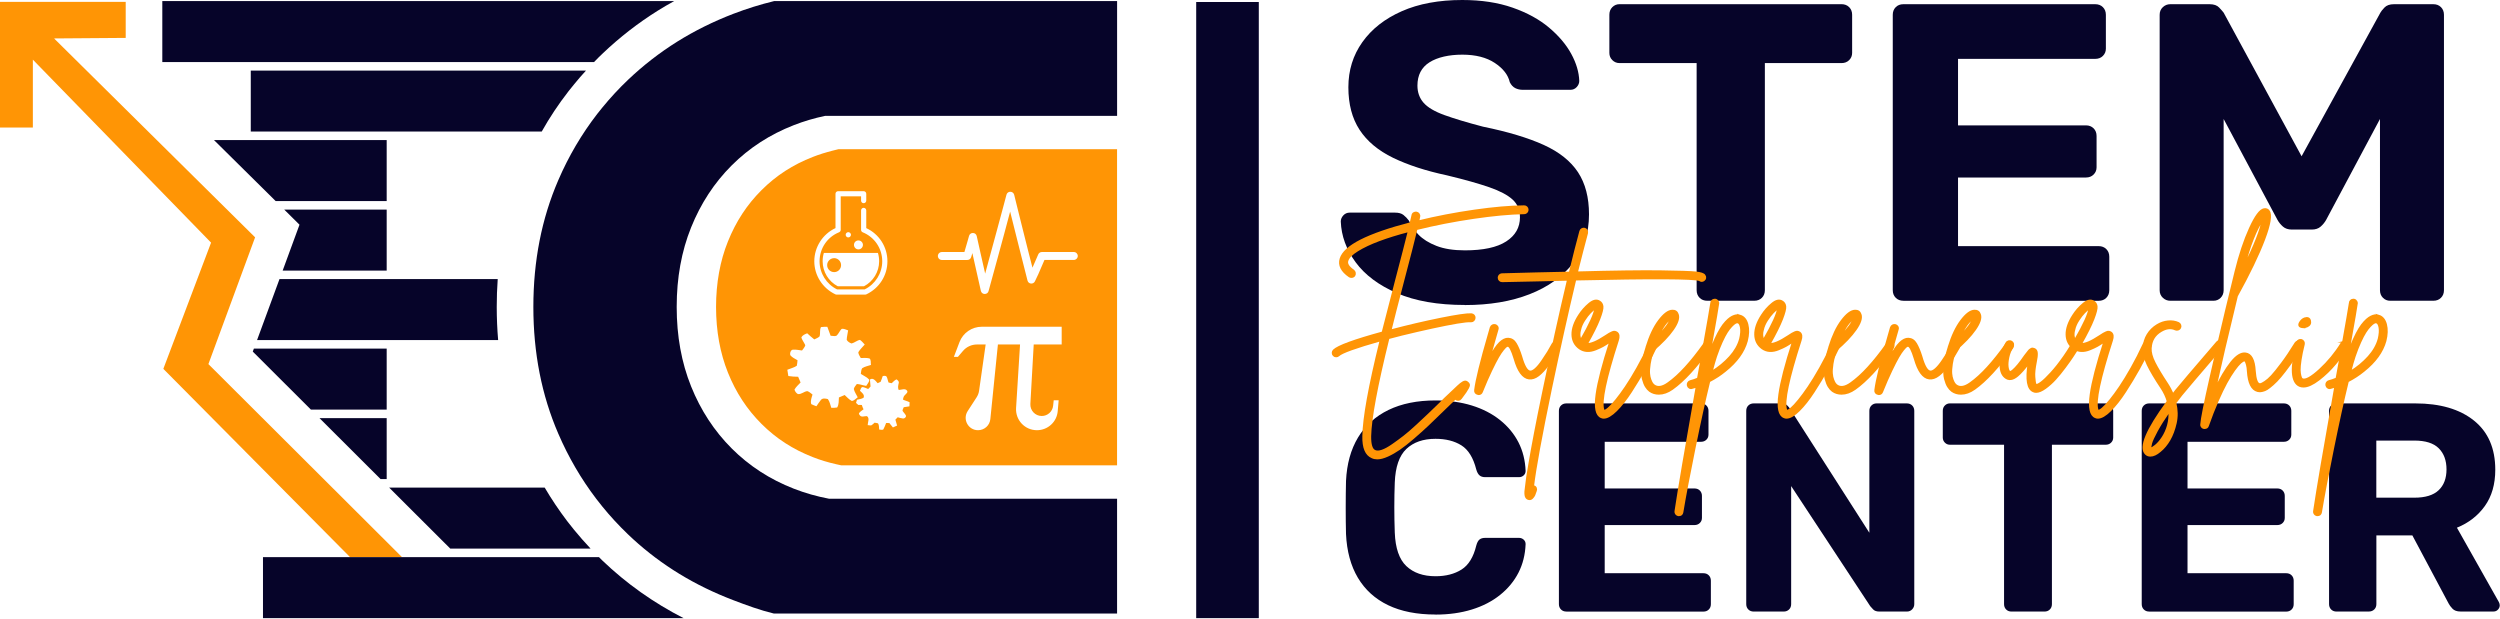 <svg width="1196" height="296" viewBox="0 0 1196 296" fill="none" xmlns="http://www.w3.org/2000/svg">
<path d="M700.81 145.9C687.84 145.9 677 144.01 668.28 140.23C659.57 136.45 652.98 131.52 648.52 125.44C644.06 119.36 641.7 112.87 641.43 105.98C641.43 104.9 641.84 103.92 642.65 103.04C643.46 102.16 644.47 101.72 645.69 101.72H667.37C669.12 101.72 670.48 102.09 671.42 102.84C672.36 103.58 673.24 104.5 674.05 105.58C674.99 107.88 676.51 110.11 678.61 112.27C680.7 114.43 683.57 116.22 687.22 117.64C690.87 119.06 695.39 119.77 700.8 119.77C709.58 119.77 716.17 118.35 720.56 115.51C724.95 112.67 727.15 108.82 727.15 103.96C727.15 100.45 725.97 97.61 723.6 95.45C721.23 93.29 717.52 91.33 712.45 89.57C707.38 87.82 700.66 85.92 692.28 83.9C682.15 81.74 673.53 78.93 666.44 75.49C659.35 72.04 654.01 67.59 650.43 62.11C646.85 56.64 645.06 49.85 645.06 41.74C645.06 33.63 647.29 26.44 651.75 20.16C656.21 13.88 662.49 8.95 670.6 5.37C678.71 1.79 688.37 0 699.58 0C708.63 0 716.64 1.22 723.6 3.65C730.56 6.08 736.37 9.26 741.03 13.18C745.69 17.1 749.24 21.29 751.67 25.74C754.1 30.2 755.38 34.52 755.52 38.71C755.52 39.79 755.11 40.77 754.3 41.65C753.49 42.53 752.48 42.97 751.26 42.97H728.56C727.21 42.97 725.99 42.7 724.91 42.16C723.83 41.62 722.95 40.67 722.28 39.32C721.47 35.81 719.07 32.73 715.09 30.1C711.1 27.47 705.93 26.15 699.59 26.15C693.25 26.15 687.73 27.37 683.88 29.8C680.03 32.23 678.1 35.95 678.1 40.95C678.1 44.19 679.08 46.93 681.04 49.16C683 51.39 686.31 53.35 690.97 55.04C695.63 56.73 701.81 58.59 709.51 60.61C721.4 63.04 731.06 65.95 738.49 69.32C745.92 72.7 751.39 77.06 754.91 82.39C758.42 87.73 760.18 94.45 760.18 102.56C760.18 111.61 757.65 119.38 752.58 125.87C747.51 132.36 740.55 137.32 731.71 140.77C722.86 144.22 712.56 145.94 700.8 145.94L700.81 145.9Z" fill="#060429"/>
<path d="M816.74 143.88C815.25 143.88 814.03 143.41 813.09 142.46C812.14 141.52 811.67 140.3 811.67 138.81V30.18H774.79C773.44 30.18 772.29 29.71 771.34 28.76C770.39 27.82 769.92 26.67 769.92 25.31V7.07C769.92 5.58 770.39 4.37 771.34 3.42C772.28 2.48 773.43 2 774.79 2H880.99C882.48 2 883.69 2.48 884.64 3.42C885.58 4.37 886.06 5.58 886.06 7.07V25.31C886.06 26.66 885.59 27.81 884.64 28.76C883.69 29.71 882.48 30.18 880.99 30.18H844.31V138.81C844.31 140.3 843.84 141.51 842.89 142.46C841.94 143.41 840.73 143.88 839.24 143.88H816.74Z" fill="#060429"/>
<path d="M910.57 143.88C909.08 143.88 907.87 143.41 906.92 142.46C905.97 141.52 905.5 140.3 905.5 138.81V7.08C905.5 5.59 905.97 4.38 906.92 3.43C907.87 2.48 909.08 2.01 910.57 2.01H1002.38C1003.87 2.01 1005.08 2.49 1006.03 3.43C1006.97 4.38 1007.45 5.59 1007.45 7.08V23.29C1007.45 24.64 1006.97 25.79 1006.03 26.74C1005.08 27.69 1003.87 28.16 1002.38 28.16H936.72V59.98H997.93C999.42 59.98 1000.63 60.46 1001.58 61.4C1002.52 62.35 1003 63.56 1003 65.05V80.05C1003 81.4 1002.53 82.55 1001.58 83.5C1000.63 84.45 999.42 84.92 997.93 84.92H936.72V117.75H1004.01C1005.49 117.75 1006.71 118.22 1007.66 119.17C1008.6 120.12 1009.08 121.33 1009.08 122.82V138.83C1009.08 140.32 1008.6 141.53 1007.66 142.48C1006.71 143.43 1005.5 143.9 1004.01 143.9H910.58L910.57 143.88Z" fill="#060429"/>
<path d="M1038.25 143.88C1036.9 143.88 1035.72 143.41 1034.7 142.46C1033.69 141.52 1033.18 140.3 1033.18 138.81V7.08C1033.18 5.59 1033.69 4.38 1034.7 3.43C1035.71 2.49 1036.89 2.01 1038.25 2.01H1057.1C1059.13 2.01 1060.65 2.55 1061.66 3.63C1062.67 4.71 1063.38 5.52 1063.79 6.06L1101.08 74.76L1138.78 6.06C1139.05 5.52 1139.69 4.71 1140.71 3.63C1141.72 2.55 1143.24 2.01 1145.27 2.01H1164.12C1165.61 2.01 1166.82 2.49 1167.77 3.43C1168.71 4.38 1169.19 5.59 1169.19 7.08V138.81C1169.19 140.3 1168.72 141.51 1167.77 142.46C1166.82 143.41 1165.61 143.88 1164.12 143.88H1143.45C1142.1 143.88 1140.95 143.41 1140 142.46C1139.05 141.52 1138.58 140.3 1138.58 138.81V56.93L1112.84 105.16C1112.16 106.38 1111.28 107.46 1110.21 108.4C1109.13 109.35 1107.71 109.82 1105.95 109.82H1096.42C1094.66 109.82 1093.24 109.35 1092.16 108.4C1091.08 107.46 1090.2 106.37 1089.53 105.16L1063.79 56.93V138.81C1063.79 140.3 1063.31 141.51 1062.37 142.46C1061.42 143.41 1060.27 143.88 1058.92 143.88H1038.25Z" fill="#060429"/>
<path d="M686.75 293.99C677.83 293.99 670.27 292.5 664.06 289.51C657.85 286.52 653.04 282.16 649.62 276.42C646.21 270.68 644.31 263.69 643.93 255.44C643.83 251.55 643.79 247.38 643.79 242.92C643.79 238.46 643.84 234.2 643.93 230.12C644.31 221.96 646.23 215.02 649.69 209.28C653.15 203.54 658.01 199.16 664.27 196.12C670.53 193.09 678.02 191.57 686.75 191.57C693.1 191.57 698.89 192.38 704.11 193.99C709.32 195.6 713.83 197.93 717.62 200.96C721.41 204 724.35 207.55 726.44 211.63C728.52 215.71 729.66 220.26 729.85 225.29C729.85 226.14 729.54 226.85 728.93 227.42C728.31 227.99 727.58 228.27 726.72 228.27H710.5C709.36 228.27 708.46 227.99 707.8 227.42C707.14 226.85 706.61 225.9 706.24 224.58C704.82 218.99 702.45 215.14 699.13 213.06C695.81 210.98 691.68 209.93 686.75 209.93C680.87 209.93 676.22 211.54 672.81 214.77C669.4 218 667.55 223.35 667.26 230.85C666.97 238.63 666.97 246.59 667.26 254.75C667.54 262.24 669.39 267.6 672.81 270.83C676.22 274.05 680.87 275.67 686.75 275.67C691.68 275.67 695.83 274.6 699.2 272.47C702.57 270.34 704.91 266.52 706.24 261.02C706.62 259.6 707.14 258.63 707.8 258.1C708.46 257.58 709.36 257.32 710.5 257.32H726.72C727.57 257.32 728.31 257.61 728.93 258.17C729.55 258.74 729.85 259.45 729.85 260.3C729.66 265.33 728.52 269.88 726.44 273.96C724.35 278.04 721.41 281.6 717.62 284.63C713.83 287.67 709.32 289.99 704.11 291.6C698.89 293.21 693.11 294.02 686.75 294.02V293.99Z" fill="#060429"/>
<path d="M749.34 292.57C748.3 292.57 747.44 292.24 746.78 291.57C746.12 290.91 745.78 290.05 745.78 289.01V196.55C745.78 195.51 746.11 194.65 746.78 193.99C747.45 193.33 748.3 192.99 749.34 192.99H813.78C814.82 192.99 815.68 193.32 816.34 193.99C817 194.65 817.34 195.51 817.34 196.55V207.93C817.34 208.88 817.01 209.69 816.34 210.35C815.67 211.01 814.82 211.35 813.78 211.35H767.69V233.68H810.65C811.69 233.68 812.55 234.01 813.21 234.68C813.87 235.35 814.21 236.2 814.21 237.24V247.77C814.21 248.72 813.88 249.53 813.21 250.19C812.54 250.85 811.69 251.19 810.65 251.19H767.69V274.23H814.92C815.96 274.23 816.82 274.56 817.48 275.23C818.14 275.9 818.48 276.75 818.48 277.79V289.03C818.48 290.07 818.15 290.93 817.48 291.59C816.82 292.26 815.96 292.59 814.92 292.59H749.34V292.57Z" fill="#060429"/>
<path d="M838.96 292.57C837.92 292.57 837.06 292.24 836.4 291.57C835.74 290.91 835.4 290.05 835.4 289.01V196.55C835.4 195.51 835.73 194.65 836.4 193.99C837.07 193.33 837.92 192.99 838.96 192.99H851.91C853.33 192.99 854.37 193.32 855.04 193.99C855.7 194.65 856.13 195.18 856.32 195.55L894.3 254.87V196.55C894.3 195.51 894.63 194.65 895.3 193.99C895.96 193.33 896.77 192.99 897.72 192.99H912.23C913.27 192.99 914.13 193.32 914.79 193.99C915.45 194.65 915.79 195.51 915.79 196.55V289.01C915.79 289.96 915.46 290.79 914.79 291.5C914.13 292.21 913.27 292.57 912.23 292.57H899.14C897.72 292.57 896.7 292.21 896.08 291.5C895.46 290.79 895.01 290.29 894.73 290.01L856.89 232.54V289.01C856.89 290.05 856.56 290.91 855.89 291.57C855.22 292.23 854.37 292.57 853.33 292.57H838.96Z" fill="#060429"/>
<path d="M962.3 292.57C961.26 292.57 960.4 292.24 959.74 291.57C959.08 290.91 958.74 290.05 958.74 289.01V212.76H932.85C931.9 212.76 931.09 212.43 930.43 211.76C929.77 211.1 929.43 210.29 929.43 209.34V196.54C929.43 195.5 929.76 194.64 930.43 193.98C931.09 193.32 931.9 192.98 932.85 192.98H1007.39C1008.43 192.98 1009.29 193.31 1009.95 193.98C1010.61 194.64 1010.95 195.5 1010.95 196.54V209.34C1010.95 210.29 1010.62 211.1 1009.95 211.76C1009.28 212.42 1008.43 212.76 1007.39 212.76H981.64V289.01C981.64 290.05 981.31 290.91 980.64 291.57C979.98 292.24 979.12 292.57 978.08 292.57H962.29H962.3Z" fill="#060429"/>
<path d="M1028.16 292.57C1027.12 292.57 1026.26 292.24 1025.6 291.57C1024.94 290.91 1024.6 290.05 1024.6 289.01V196.55C1024.6 195.51 1024.93 194.65 1025.6 193.99C1026.27 193.33 1027.12 192.99 1028.16 192.99H1092.6C1093.64 192.99 1094.5 193.32 1095.16 193.99C1095.82 194.65 1096.16 195.51 1096.16 196.55V207.93C1096.16 208.88 1095.83 209.69 1095.16 210.35C1094.49 211.01 1093.64 211.35 1092.6 211.35H1046.51V233.68H1089.47C1090.51 233.68 1091.37 234.01 1092.03 234.68C1092.69 235.35 1093.03 236.2 1093.03 237.24V247.77C1093.03 248.72 1092.7 249.53 1092.03 250.19C1091.36 250.85 1090.51 251.19 1089.47 251.19H1046.51V274.23H1093.74C1094.78 274.23 1095.64 274.56 1096.3 275.23C1096.96 275.9 1097.3 276.75 1097.3 277.79V289.03C1097.3 290.07 1096.97 290.93 1096.3 291.59C1095.64 292.26 1094.78 292.59 1093.74 292.59H1028.16V292.57Z" fill="#060429"/>
<path d="M1117.78 292.57C1116.74 292.57 1115.88 292.24 1115.22 291.57C1114.56 290.91 1114.22 290.05 1114.22 289.01V196.55C1114.22 195.51 1114.55 194.65 1115.22 193.99C1115.89 193.33 1116.74 192.99 1117.78 192.99H1155.48C1167.33 192.99 1176.68 195.72 1183.5 201.17C1190.33 206.63 1193.74 214.47 1193.74 224.71C1193.74 231.63 1192.08 237.42 1188.76 242.07C1185.44 246.72 1180.98 250.18 1175.39 252.45L1195.45 288.01C1195.73 288.58 1195.88 289.1 1195.88 289.57C1195.88 290.33 1195.6 291.02 1195.03 291.63C1194.46 292.25 1193.75 292.55 1192.9 292.55H1177.11C1175.4 292.55 1174.12 292.1 1173.27 291.2C1172.42 290.3 1171.8 289.47 1171.42 288.71L1154.07 256.13H1136.86V288.99C1136.86 290.03 1136.53 290.89 1135.86 291.55C1135.19 292.21 1134.34 292.55 1133.3 292.55H1117.79L1117.78 292.57ZM1136.84 238.09H1155.05C1160.26 238.09 1164.13 236.91 1166.64 234.53C1169.15 232.16 1170.41 228.84 1170.41 224.57C1170.41 220.3 1169.18 216.94 1166.71 214.47C1164.24 212.01 1160.36 210.77 1155.04 210.77H1136.83V238.08L1136.84 238.09Z" fill="#060429"/>
<path d="M729.14 98.66C729.61 98.66 730.01 98.82 730.33 99.15C730.65 99.47 730.82 99.87 730.82 100.34C730.82 100.63 730.74 100.91 730.6 101.18C730.45 101.44 730.25 101.65 729.98 101.8C729.72 101.95 729.44 102.02 729.14 102.02C722.38 102.14 714.3 102.89 704.9 104.27C695.5 105.65 686.42 107.43 677.66 109.6C676.48 114.54 674.25 123.23 670.96 135.69C668.37 145.56 666.46 153.02 665.23 158.08C673.46 155.91 681.43 154.04 689.16 152.48C696.89 150.92 701.81 150.2 703.92 150.32C704.39 150.38 704.77 150.57 705.07 150.89C705.36 151.21 705.5 151.61 705.47 152.08C705.44 152.55 705.26 152.95 704.94 153.27C704.62 153.59 704.22 153.75 703.75 153.75C702.57 153.63 700.34 153.85 697.05 154.41C693.76 154.97 689.81 155.75 685.19 156.75C680.58 157.75 675.74 158.87 670.69 160.1C668.46 160.69 666.31 161.25 664.26 161.77C658.62 184.57 655.71 200.2 655.53 208.66C655.47 212.71 656.2 215.06 657.73 215.71C658.61 216.12 659.77 216.08 661.21 215.58C662.65 215.08 664.34 214.16 666.28 212.8C668.22 211.45 670.04 210.11 671.74 208.79C673.44 207.47 675.5 205.69 677.91 203.46C680.32 201.23 682.16 199.51 683.42 198.3C684.68 197.09 686.37 195.47 688.49 193.41C689.72 192.18 690.63 191.26 691.22 190.68L692.72 189.27C695.01 187.04 696.6 185.54 697.48 184.77C698.07 184.24 698.51 183.86 698.8 183.62C699.09 183.39 699.46 183.13 699.9 182.87C700.34 182.61 700.74 182.49 701.09 182.52C701.44 182.55 701.76 182.71 702.06 183C702.47 183.29 702.71 183.63 702.77 184.01C702.83 184.39 702.67 184.94 702.29 185.64C701.91 186.35 701.51 186.99 701.1 187.58C700.69 188.17 699.95 189.17 698.9 190.58C698.61 190.99 698.22 191.23 697.75 191.29C697.28 191.35 696.87 191.23 696.52 190.94C696.4 190.88 696.28 190.79 696.17 190.68C696.05 190.8 695.7 191.15 695.11 191.74L693.61 193.15C693.02 193.74 692.11 194.62 690.88 195.79C687.82 198.79 685.24 201.28 683.12 203.28C681 205.28 678.67 207.38 676.11 209.58C673.55 211.78 671.34 213.53 669.46 214.82C667.58 216.11 665.7 217.19 663.82 218.04C661.94 218.89 660.29 219.32 658.88 219.32C657.94 219.32 657.12 219.14 656.41 218.79C653.47 217.56 652.06 214.18 652.18 208.65C652.3 200.01 655.06 184.73 660.47 162.82C648.6 166.17 641.9 168.58 640.37 170.05C640.08 170.34 639.69 170.49 639.22 170.49C638.75 170.49 638.35 170.33 638.03 170C637.71 169.68 637.54 169.28 637.54 168.81C637.54 168.34 637.72 167.93 638.07 167.58C640.13 165.58 647.91 162.73 661.43 159.03C662.78 153.62 664.87 145.54 667.69 134.79C670.69 123.39 672.77 115.31 673.95 110.55C668.54 111.96 663.8 113.43 659.71 114.96C655.63 116.49 652.2 118.1 649.44 119.81C646.68 121.52 645.06 123.16 644.59 124.75C644.12 126.22 645.09 127.78 647.5 129.42C647.85 129.71 648.07 130.08 648.16 130.52C648.25 130.96 648.17 131.39 647.94 131.8C647.59 132.27 647.12 132.51 646.53 132.51C646.18 132.51 645.85 132.42 645.56 132.25C641.8 129.67 640.39 126.84 641.33 123.79C643.15 117.74 654.32 112.07 674.82 106.78C675.17 105.31 675.47 104.05 675.7 102.99C675.76 102.52 675.99 102.17 676.41 101.93C676.82 101.7 677.25 101.62 677.69 101.71C678.13 101.8 678.48 102.03 678.75 102.42C679.01 102.8 679.09 103.23 678.97 103.7C678.85 104.29 678.71 105.02 678.53 105.9C687.17 103.78 696.1 102.07 705.32 100.74C714.54 99.42 722.48 98.73 729.12 98.67L729.14 98.66Z" fill="#FF9505" stroke="#FF9505" stroke-width="0.88" stroke-miterlimit="10"/>
<path d="M743.77 163.88C744.24 163.76 744.68 163.82 745.09 164.06C745.5 164.3 745.76 164.63 745.88 165.07C746 165.51 745.94 165.94 745.7 166.35C743.7 169.88 741.97 172.67 740.5 174.72C739.03 176.78 737.53 178.39 736 179.57C734.47 180.75 732.97 181.24 731.5 181.07C728.56 180.72 726.24 177.54 724.54 171.55C723.31 167.5 722.25 165.47 721.37 165.47C721.19 165.41 720.94 165.49 720.62 165.69C720.3 165.9 719.78 166.43 719.08 167.28C718.37 168.13 717.6 169.29 716.74 170.76C715.89 172.23 714.77 174.4 713.39 177.28C712.01 180.16 710.53 183.57 708.94 187.5C708.65 188.21 708.12 188.56 707.35 188.56C707.23 188.56 707.12 188.53 707 188.47C706 188.23 705.56 187.62 705.68 186.62C706.27 181.8 708.47 172.84 712.29 159.74C712.7 158.39 713 157.36 713.17 156.66C713.35 156.19 713.64 155.85 714.05 155.65C714.46 155.45 714.89 155.4 715.33 155.52C715.77 155.64 716.11 155.9 716.34 156.31C716.57 156.72 716.6 157.16 716.43 157.63C716.31 158.04 716.02 159.07 715.55 160.71C714.26 165.24 713.26 168.76 712.55 171.29C714.43 167.76 716.08 165.33 717.49 163.97C718.9 162.62 720.25 161.97 721.54 162.03C723.07 162.09 724.29 162.88 725.2 164.41C726.11 165.94 726.98 168.02 727.8 170.67C729.09 175.2 730.47 177.55 731.94 177.72C732.65 177.84 733.51 177.44 734.54 176.53C735.57 175.62 736.67 174.3 737.84 172.56C739.01 170.83 739.91 169.46 740.53 168.46C741.15 167.46 741.87 166.2 742.69 164.67C742.92 164.26 743.28 164 743.75 163.88H743.77Z" fill="#FF9505" stroke="#FF9505" stroke-width="0.88" stroke-miterlimit="10"/>
<path d="M815.43 131.71C815.72 132.06 815.84 132.47 815.78 132.94C815.72 133.41 815.49 133.79 815.07 134.09C814.36 134.56 813.69 134.53 813.04 134C810.22 133 790.42 132.91 753.63 133.74C749.81 149.78 745.93 167.18 742 185.92C737.3 208.54 734.45 224.09 733.45 232.55C733.57 232.55 733.69 232.58 733.8 232.64C734.27 232.76 734.59 233.04 734.77 233.48C734.95 233.92 734.95 234.35 734.77 234.76C734.48 235.7 734.23 236.39 734.02 236.83C733.81 237.27 733.51 237.71 733.09 238.15C732.68 238.59 732.24 238.81 731.77 238.81C731.59 238.81 731.39 238.78 731.15 238.72C730.39 238.48 729.93 237.87 729.78 236.87C729.63 235.87 729.71 234.52 730 232.82C730.24 230.35 730.76 226.8 731.59 222.15C733.06 213.34 735.26 201.88 738.2 187.78C742.14 168.74 746.1 150.76 750.1 133.84C746.1 133.9 741.14 134.02 735.2 134.19C725.8 134.43 720.28 134.54 718.63 134.54C718.16 134.54 717.76 134.38 717.44 134.06C717.12 133.74 716.95 133.34 716.95 132.87C716.95 132.58 717.03 132.3 717.17 132.03C717.32 131.77 717.52 131.56 717.79 131.41C718.05 131.26 718.33 131.19 718.63 131.19C720.28 131.19 725.77 131.04 735.11 130.75C740.93 130.63 746.22 130.52 750.98 130.4C752.86 122.64 754.53 116.06 756 110.66C756.12 110.19 756.38 109.84 756.79 109.6C757.2 109.37 757.63 109.31 758.07 109.42C758.51 109.54 758.85 109.8 759.08 110.21C759.31 110.62 759.37 111.06 759.26 111.53C757.85 116.76 756.23 123.02 754.41 130.3C772.04 129.83 785.35 129.65 794.34 129.77C803.33 129.89 808.98 130.08 811.31 130.34C813.63 130.6 815 131.06 815.41 131.71H815.43Z" fill="#FF9505" stroke="#FF9505" stroke-width="0.88" stroke-miterlimit="10"/>
<path d="M790.18 163.66C790.62 163.51 791.05 163.54 791.46 163.75C791.87 163.96 792.17 164.28 792.34 164.72C792.51 165.16 792.49 165.59 792.25 166C790.66 169.41 788.87 172.91 786.87 176.49C784.87 180.07 782.68 183.7 780.3 187.38C777.92 191.05 775.55 194.05 773.21 196.37C770.86 198.69 768.86 199.85 767.22 199.85C766.81 199.85 766.43 199.76 766.07 199.59C763.66 198.65 762.9 195.01 763.78 188.66C764.6 182.73 766.78 174.32 770.3 163.45C770.24 163.45 770.2 163.47 770.17 163.49C770.14 163.52 770.1 163.53 770.04 163.53C768.75 164.41 767.67 165.09 766.82 165.56C765.97 166.03 764.82 166.56 763.38 167.15C761.94 167.74 760.57 168 759.28 167.94C757.99 167.88 756.78 167.47 755.67 166.71C753.44 165.12 752.29 162.92 752.23 160.1C752.17 157.28 753.23 154.19 755.4 150.85C756.75 148.73 758.38 146.88 760.29 145.3C762.2 143.71 763.83 143.36 765.18 144.24C766 144.71 766.49 145.47 766.64 146.53C766.79 147.59 766.27 149.63 765.1 152.66C763.92 155.69 761.96 159.64 759.19 164.51C761.01 164.75 764.01 163.48 768.18 160.72C768.94 160.19 769.52 159.83 769.9 159.62C770.28 159.41 770.72 159.19 771.22 158.96C771.72 158.73 772.14 158.64 772.5 158.7C772.85 158.76 773.21 158.91 773.56 159.14C774.44 159.85 774.59 161.08 774 162.84C768.12 181.06 765.8 192.1 767.04 195.98C767.16 196.21 767.25 196.39 767.3 196.51C767.77 196.57 768.49 196.19 769.46 195.36C770.43 194.54 771.63 193.24 773.07 191.48C774.51 189.72 776.07 187.6 777.74 185.13C779.41 182.66 781.27 179.64 783.29 176.05C785.32 172.47 787.27 168.65 789.15 164.59C789.38 164.12 789.72 163.81 790.16 163.66H790.18ZM755.94 157.71C755.41 159.77 755.53 161.41 756.29 162.65C760.58 155.19 762.87 150.13 763.17 147.49C762.46 147.9 761.66 148.58 760.75 149.52C759.84 150.46 758.9 151.68 757.93 153.18C756.96 154.68 756.3 156.19 755.95 157.72L755.94 157.71Z" fill="#FF9505" stroke="#FF9505" stroke-width="0.88" stroke-miterlimit="10"/>
<path d="M816.49 163.75C816.96 163.66 817.39 163.75 817.77 164.01C818.15 164.27 818.37 164.64 818.43 165.11C818.49 165.58 818.4 165.99 818.17 166.34C811.53 175.63 805.48 182.21 800.01 186.08C797.84 187.61 795.69 188.37 793.58 188.37C791.93 188.37 790.5 187.93 789.26 187.05C788.55 186.52 787.92 185.82 787.37 184.93C786.81 184.05 786.33 182.81 785.91 181.23C785.5 179.64 785.43 177.56 785.69 174.97C785.95 172.39 786.61 169.45 787.67 166.16V166.07C789.31 160.72 791.31 156.49 793.66 153.38C796.01 150.27 798.12 148.68 800.01 148.62C801.36 148.56 802.24 149.15 802.65 150.38C803.3 152.09 802.53 154.49 800.36 157.61C798.19 160.73 794.98 164.07 790.75 167.66C790.04 169.95 789.54 172.07 789.25 174.01C788.96 175.95 788.85 177.49 788.94 178.64C789.03 179.79 789.23 180.79 789.56 181.64C789.88 182.49 790.18 183.09 790.44 183.45C790.7 183.8 790.98 184.1 791.28 184.33C793.04 185.62 795.3 185.27 798.07 183.27C803.24 179.63 809 173.34 815.35 164.41C815.64 164.06 816.02 163.84 816.5 163.75H816.49ZM799.39 152.34C797.33 153.63 795.31 156.42 793.31 160.71C796.72 157.3 798.74 154.51 799.39 152.34Z" fill="#FF9505" stroke="#FF9505" stroke-width="0.88" stroke-miterlimit="10"/>
<path d="M832.44 151.01C834.2 151.54 835.38 152.94 835.97 155.2C836.56 157.46 836.47 160.09 835.71 163.09C834.3 168.26 830.83 173.05 825.31 177.46C823.02 179.34 820.49 180.99 817.73 182.4C815.61 191.04 813.25 201.78 810.64 214.62C808.03 227.46 806.1 237.61 804.87 245.07C804.69 246.01 804.14 246.48 803.2 246.48H802.94C802.65 246.42 802.38 246.3 802.15 246.13C801.92 245.95 801.74 245.72 801.62 245.42C801.5 245.13 801.47 244.83 801.53 244.54C803.06 234.26 806.44 214.4 811.67 184.96C810.96 185.19 810.26 185.4 809.55 185.58C809.08 185.76 808.64 185.73 808.23 185.49C807.82 185.25 807.56 184.9 807.44 184.43C807.32 183.96 807.38 183.52 807.62 183.11C807.86 182.7 808.21 182.44 808.68 182.32C809.86 182.03 811.06 181.61 812.29 181.09C812.7 179.03 813.26 175.98 813.96 171.92C817.01 154.76 818.57 145.8 818.63 145.04C818.63 144.57 818.79 144.17 819.11 143.85C819.43 143.53 819.8 143.37 820.21 143.37C820.68 143.31 821.09 143.44 821.44 143.77C821.79 144.09 822 144.49 822.06 144.96C822.06 145.43 820.68 153.42 817.92 168.93C818.8 166.46 819.7 164.23 820.61 162.23C821.52 160.23 822.37 158.59 823.17 157.29C823.96 156 824.77 154.91 825.59 154.03C826.41 153.15 827.15 152.49 827.79 152.05C828.43 151.61 829.07 151.29 829.69 151.08C830.31 150.87 830.84 150.79 831.28 150.82C831.72 150.85 832.12 150.92 832.47 151.04L832.44 151.01ZM832.44 162.2C832.97 159.91 833.1 158.06 832.84 156.65C832.58 155.24 832.12 154.45 831.47 154.27C831.41 154.21 831.32 154.18 831.21 154.18C830.86 154.18 830.46 154.31 830.02 154.58C829.58 154.84 829.01 155.34 828.3 156.08C827.59 156.82 826.87 157.75 826.14 158.9C825.4 160.05 824.58 161.62 823.67 163.62C822.76 165.62 821.86 167.91 820.98 170.5C820.39 172.26 819.69 174.73 818.86 177.9C822.21 175.84 825.1 173.46 827.54 170.76C829.98 168.06 831.61 165.21 832.43 162.21L832.44 162.2Z" fill="#FF9505" stroke="#FF9505" stroke-width="0.88" stroke-miterlimit="10"/>
<path d="M877.62 163.66C878.06 163.51 878.49 163.54 878.9 163.75C879.31 163.96 879.61 164.28 879.78 164.72C879.95 165.16 879.93 165.59 879.69 166C878.1 169.41 876.31 172.91 874.31 176.49C872.31 180.07 870.12 183.7 867.74 187.38C865.36 191.05 862.99 194.05 860.65 196.37C858.3 198.69 856.3 199.85 854.66 199.85C854.25 199.85 853.87 199.76 853.51 199.59C851.1 198.65 850.34 195.01 851.22 188.66C852.04 182.73 854.22 174.32 857.74 163.45C857.68 163.45 857.64 163.47 857.61 163.49C857.58 163.52 857.54 163.53 857.48 163.53C856.19 164.41 855.11 165.09 854.26 165.56C853.41 166.03 852.26 166.56 850.82 167.15C849.38 167.74 848.01 168 846.72 167.94C845.43 167.88 844.22 167.47 843.11 166.71C840.88 165.12 839.73 162.92 839.67 160.1C839.61 157.28 840.67 154.19 842.84 150.85C844.19 148.73 845.82 146.88 847.73 145.3C849.64 143.71 851.27 143.36 852.62 144.24C853.44 144.71 853.93 145.47 854.08 146.53C854.23 147.59 853.71 149.63 852.54 152.66C851.36 155.69 849.4 159.64 846.63 164.51C848.45 164.75 851.45 163.48 855.62 160.72C856.38 160.19 856.96 159.83 857.34 159.62C857.72 159.41 858.16 159.19 858.66 158.96C859.16 158.73 859.58 158.64 859.94 158.7C860.29 158.76 860.65 158.91 861 159.14C861.88 159.85 862.03 161.08 861.44 162.84C855.56 181.06 853.24 192.1 854.48 195.98C854.6 196.21 854.69 196.39 854.74 196.51C855.21 196.57 855.93 196.19 856.9 195.36C857.87 194.54 859.07 193.24 860.51 191.48C861.95 189.72 863.51 187.6 865.18 185.13C866.85 182.66 868.71 179.64 870.73 176.05C872.76 172.47 874.71 168.65 876.59 164.59C876.82 164.12 877.16 163.81 877.6 163.66H877.62ZM843.38 157.71C842.85 159.77 842.97 161.41 843.73 162.65C848.02 155.19 850.31 150.13 850.61 147.49C849.9 147.9 849.1 148.58 848.19 149.52C847.28 150.46 846.34 151.68 845.37 153.18C844.4 154.68 843.74 156.19 843.39 157.72L843.38 157.71Z" fill="#FF9505" stroke="#FF9505" stroke-width="0.88" stroke-miterlimit="10"/>
<path d="M903.93 163.75C904.4 163.66 904.83 163.75 905.21 164.01C905.59 164.27 905.81 164.64 905.87 165.11C905.93 165.58 905.84 165.99 905.61 166.34C898.97 175.63 892.92 182.21 887.45 186.08C885.28 187.61 883.13 188.37 881.02 188.37C879.37 188.37 877.94 187.93 876.7 187.05C875.99 186.52 875.36 185.82 874.81 184.93C874.25 184.05 873.77 182.81 873.35 181.23C872.94 179.64 872.87 177.56 873.13 174.97C873.39 172.39 874.05 169.45 875.11 166.16V166.07C876.75 160.72 878.75 156.49 881.1 153.38C883.45 150.27 885.56 148.68 887.45 148.62C888.8 148.56 889.68 149.15 890.09 150.38C890.74 152.09 889.97 154.49 887.8 157.61C885.63 160.73 882.42 164.07 878.19 167.66C877.48 169.95 876.98 172.07 876.69 174.01C876.4 175.95 876.29 177.49 876.38 178.64C876.47 179.79 876.67 180.79 877 181.64C877.32 182.49 877.62 183.09 877.88 183.45C878.14 183.8 878.42 184.1 878.72 184.33C880.48 185.62 882.74 185.27 885.51 183.27C890.68 179.63 896.44 173.34 902.79 164.41C903.08 164.06 903.46 163.84 903.94 163.75H903.93ZM886.83 152.34C884.77 153.63 882.75 156.42 880.75 160.71C884.16 157.3 886.18 154.51 886.83 152.34Z" fill="#FF9505" stroke="#FF9505" stroke-width="0.88" stroke-miterlimit="10"/>
<path d="M935.22 163.88C935.69 163.76 936.13 163.82 936.54 164.06C936.95 164.3 937.21 164.63 937.33 165.07C937.45 165.51 937.39 165.94 937.15 166.35C935.15 169.88 933.42 172.67 931.95 174.72C930.48 176.78 928.98 178.39 927.45 179.57C925.92 180.75 924.42 181.24 922.95 181.07C920.01 180.72 917.69 177.54 915.99 171.55C914.76 167.5 913.7 165.47 912.82 165.47C912.64 165.41 912.39 165.49 912.07 165.69C911.75 165.9 911.23 166.43 910.53 167.28C909.82 168.13 909.05 169.29 908.19 170.76C907.34 172.23 906.22 174.4 904.84 177.28C903.46 180.16 901.98 183.57 900.39 187.5C900.1 188.21 899.57 188.56 898.8 188.56C898.68 188.56 898.57 188.53 898.45 188.47C897.45 188.23 897.01 187.62 897.13 186.62C897.72 181.8 899.92 172.84 903.74 159.74C904.15 158.39 904.45 157.36 904.62 156.66C904.8 156.19 905.09 155.85 905.5 155.65C905.91 155.45 906.34 155.4 906.78 155.52C907.22 155.64 907.56 155.9 907.79 156.31C908.02 156.72 908.05 157.16 907.88 157.63C907.76 158.04 907.47 159.07 907 160.71C905.71 165.24 904.71 168.76 904 171.29C905.88 167.76 907.53 165.33 908.94 163.97C910.35 162.62 911.7 161.97 912.99 162.03C914.52 162.09 915.74 162.88 916.65 164.41C917.56 165.94 918.43 168.02 919.25 170.67C920.54 175.2 921.92 177.55 923.39 177.72C924.1 177.84 924.96 177.44 925.99 176.53C927.02 175.62 928.12 174.3 929.29 172.56C930.46 170.83 931.36 169.46 931.98 168.46C932.6 167.46 933.32 166.2 934.14 164.67C934.37 164.26 934.73 164 935.2 163.88H935.22Z" fill="#FF9505" stroke="#FF9505" stroke-width="0.88" stroke-miterlimit="10"/>
<path d="M961.04 163.75C961.51 163.66 961.94 163.75 962.32 164.01C962.7 164.27 962.92 164.64 962.98 165.11C963.04 165.58 962.95 165.99 962.72 166.34C956.08 175.63 950.03 182.21 944.56 186.08C942.39 187.61 940.24 188.37 938.13 188.37C936.48 188.37 935.05 187.93 933.81 187.05C933.1 186.52 932.47 185.82 931.92 184.93C931.36 184.05 930.88 182.81 930.46 181.23C930.05 179.64 929.98 177.56 930.24 174.97C930.5 172.39 931.16 169.45 932.22 166.16V166.07C933.86 160.72 935.86 156.49 938.21 153.38C940.56 150.27 942.67 148.68 944.56 148.62C945.91 148.56 946.79 149.15 947.2 150.38C947.85 152.09 947.08 154.49 944.91 157.61C942.74 160.73 939.53 164.07 935.3 167.66C934.59 169.95 934.09 172.07 933.8 174.01C933.51 175.95 933.4 177.49 933.49 178.64C933.58 179.79 933.78 180.79 934.11 181.64C934.43 182.49 934.73 183.09 934.99 183.45C935.25 183.8 935.53 184.1 935.83 184.33C937.59 185.62 939.85 185.27 942.62 183.27C947.79 179.63 953.55 173.34 959.9 164.41C960.19 164.06 960.57 163.84 961.05 163.75H961.04ZM943.94 152.34C941.88 153.63 939.86 156.42 937.86 160.71C941.27 157.3 943.29 154.51 943.94 152.34Z" fill="#FF9505" stroke="#FF9505" stroke-width="0.88" stroke-miterlimit="10"/>
<path d="M991.98 164.45C992.45 164.36 992.88 164.44 993.26 164.67C993.64 164.91 993.89 165.26 994.01 165.73C994.13 166.2 994.07 166.61 993.83 166.96C993.12 168.08 992.36 169.27 991.54 170.53C990.72 171.79 989.5 173.51 987.88 175.69C986.26 177.86 984.72 179.76 983.25 181.37C981.78 182.99 980.19 184.41 978.49 185.65C976.78 186.88 975.32 187.5 974.08 187.5C973.61 187.5 973.2 187.41 972.85 187.24C970.03 186.18 969.24 181.69 970.47 173.75C968.53 176.39 966.77 178.39 965.18 179.74C962.89 181.68 960.89 181.91 959.19 180.45C957.6 179.16 956.89 176.87 957.03 173.57C957.18 170.28 958.13 167.11 959.89 164.05C960.12 163.64 960.48 163.38 960.95 163.26C961.42 163.14 961.86 163.2 962.27 163.44C962.68 163.68 962.94 164.01 963.06 164.45C963.18 164.89 963.12 165.32 962.88 165.73C961.88 167.38 961.19 169.11 960.81 170.93C960.43 172.75 960.31 174.27 960.46 175.47C960.61 176.68 960.89 177.45 961.3 177.81C961.59 178.1 962.15 177.9 962.97 177.19C964.5 175.9 966.41 173.58 968.7 170.23C969.11 169.7 969.42 169.3 969.63 169.04C969.84 168.78 970.08 168.45 970.38 168.07C970.67 167.69 970.91 167.44 971.09 167.32C971.27 167.2 971.47 167.07 971.71 166.92C971.94 166.77 972.18 166.71 972.42 166.74C972.65 166.77 972.92 166.84 973.21 166.96C973.97 167.25 974.38 167.92 974.44 168.94C974.5 169.97 974.35 171.31 974 172.95C973.35 176.18 973.1 178.65 973.25 180.35C973.4 182.06 973.53 183.1 973.65 183.48C973.77 183.86 973.91 184.05 974.09 184.05C974.27 184.17 974.57 184.12 975.01 183.92C975.45 183.71 975.98 183.38 976.6 182.91C977.22 182.44 977.91 181.84 978.67 181.1C979.43 180.37 980.3 179.47 981.27 178.41C982.24 177.35 983.22 176.19 984.22 174.93C985.22 173.67 986.3 172.2 987.48 170.52C988.65 168.85 989.8 167.07 990.92 165.19C991.15 164.78 991.51 164.53 991.98 164.44V164.45Z" fill="#FF9505" stroke="#FF9505" stroke-width="0.88" stroke-miterlimit="10"/>
<path d="M1026.57 163.66C1027.01 163.51 1027.44 163.54 1027.85 163.75C1028.26 163.96 1028.56 164.28 1028.73 164.72C1028.9 165.16 1028.88 165.59 1028.64 166C1027.05 169.41 1025.26 172.91 1023.26 176.49C1021.26 180.07 1019.07 183.7 1016.69 187.38C1014.31 191.05 1011.94 194.05 1009.6 196.37C1007.25 198.69 1005.25 199.85 1003.61 199.85C1003.2 199.85 1002.82 199.76 1002.46 199.59C1000.05 198.65 999.29 195.01 1000.17 188.66C1000.99 182.73 1003.17 174.32 1006.69 163.45C1006.63 163.45 1006.59 163.47 1006.56 163.49C1006.53 163.52 1006.49 163.53 1006.43 163.53C1005.14 164.41 1004.06 165.09 1003.21 165.56C1002.36 166.03 1001.21 166.56 999.77 167.15C998.33 167.74 996.96 168 995.67 167.94C994.38 167.88 993.17 167.47 992.06 166.71C989.83 165.12 988.68 162.92 988.62 160.1C988.56 157.28 989.62 154.19 991.79 150.85C993.14 148.73 994.77 146.88 996.68 145.3C998.59 143.71 1000.22 143.36 1001.57 144.24C1002.39 144.71 1002.88 145.47 1003.03 146.53C1003.18 147.59 1002.66 149.63 1001.49 152.66C1000.31 155.69 998.35 159.64 995.58 164.51C997.4 164.75 1000.4 163.48 1004.57 160.72C1005.33 160.19 1005.91 159.83 1006.29 159.62C1006.67 159.41 1007.11 159.19 1007.61 158.96C1008.11 158.73 1008.53 158.64 1008.89 158.7C1009.24 158.76 1009.6 158.91 1009.95 159.14C1010.83 159.85 1010.98 161.08 1010.39 162.84C1004.51 181.06 1002.19 192.1 1003.43 195.98C1003.55 196.21 1003.64 196.39 1003.69 196.51C1004.16 196.57 1004.88 196.19 1005.85 195.36C1006.82 194.54 1008.02 193.24 1009.46 191.48C1010.9 189.72 1012.46 187.6 1014.13 185.13C1015.8 182.66 1017.66 179.64 1019.68 176.05C1021.71 172.47 1023.66 168.65 1025.54 164.59C1025.77 164.12 1026.11 163.81 1026.55 163.66H1026.57ZM992.33 157.71C991.8 159.77 991.92 161.41 992.68 162.65C996.97 155.19 999.26 150.13 999.56 147.49C998.85 147.9 998.05 148.58 997.14 149.52C996.23 150.46 995.29 151.68 994.32 153.18C993.35 154.68 992.69 156.19 992.34 157.72L992.33 157.71Z" fill="#FF9505" stroke="#FF9505" stroke-width="0.88" stroke-miterlimit="10"/>
<path d="M1061.78 163.09C1062.25 163.03 1062.66 163.16 1063.01 163.49C1063.36 163.81 1063.57 164.21 1063.63 164.68C1063.69 165.15 1063.54 165.56 1063.19 165.91C1051.79 179.19 1045.27 186.86 1043.62 188.91C1042.62 190.2 1041.65 191.47 1040.71 192.7C1041.53 196.05 1041.59 199.28 1040.89 202.4C1040.18 205.51 1039.18 208.19 1037.89 210.42C1036.6 212.65 1035.07 214.47 1033.31 215.88C1031.66 217.29 1030.14 218 1028.73 218C1027.85 218 1027.11 217.71 1026.53 217.12C1023.42 214.12 1026.91 205.75 1037.02 192C1036.37 189.77 1035.35 187.59 1033.94 185.48C1031 181.07 1028.83 177.4 1027.42 174.46C1026.01 171.52 1025.36 168.85 1025.48 166.44C1025.6 164.09 1026.23 161.98 1027.38 160.09C1028.53 158.21 1030.07 156.68 1032.01 155.51C1033.65 154.51 1035.39 153.92 1037.21 153.75C1039.03 153.57 1040.71 153.84 1042.23 154.54C1042.64 154.78 1042.92 155.11 1043.07 155.55C1043.22 155.99 1043.19 156.42 1042.98 156.83C1042.77 157.24 1042.45 157.52 1042.01 157.67C1041.57 157.82 1041.14 157.8 1040.73 157.63C1038.61 156.63 1036.29 156.9 1033.77 158.42C1030.71 160.24 1029.1 162.97 1028.92 166.62C1028.8 168.56 1029.42 170.87 1030.77 173.54C1032.12 176.21 1034.12 179.55 1036.76 183.54C1037.88 185.24 1038.79 186.98 1039.49 188.74C1039.96 188.15 1040.46 187.51 1040.99 186.8C1042.63 184.74 1049.19 177.05 1060.65 163.71C1060.94 163.36 1061.32 163.15 1061.8 163.09H1061.78ZM1034.37 209.63C1036.95 205.69 1038.1 201.37 1037.81 196.67C1035.34 200.2 1033.36 203.34 1031.86 206.1C1030.36 208.86 1029.45 210.84 1029.13 212.05C1028.81 213.25 1028.7 214.09 1028.82 214.56C1029.35 214.5 1030.14 214.05 1031.2 213.19C1032.26 212.33 1033.32 211.15 1034.37 209.62V209.63Z" fill="#FF9505" stroke="#FF9505" stroke-width="0.88" stroke-miterlimit="10"/>
<path d="M1099.25 163.35C1099.72 163.23 1100.14 163.29 1100.53 163.53C1100.91 163.77 1101.16 164.12 1101.28 164.59C1101.4 165.06 1101.34 165.5 1101.1 165.91C1099.16 169.03 1097.31 171.8 1095.55 174.24C1093.79 176.68 1092.27 178.65 1091.01 180.15C1089.75 181.65 1088.53 182.91 1087.35 183.94C1086.17 184.97 1085.23 185.7 1084.53 186.14C1083.83 186.58 1083.12 186.87 1082.41 187.02C1081.7 187.17 1081.22 187.23 1080.96 187.2C1080.7 187.17 1080.39 187.13 1080.03 187.07C1077.27 186.36 1075.71 183.22 1075.36 177.64C1075.3 176.41 1075.15 175.36 1074.92 174.51C1074.68 173.66 1074.48 173.1 1074.3 172.84C1074.12 172.58 1073.98 172.44 1073.86 172.44H1073.77C1073.3 172.44 1072.65 172.81 1071.83 173.54C1071.01 174.28 1070.01 175.47 1068.83 177.11C1067.65 178.76 1066.42 180.75 1065.13 183.1C1063.84 185.45 1062.41 188.42 1060.85 192C1059.29 195.58 1057.78 199.46 1056.31 203.63C1056.08 204.39 1055.55 204.78 1054.72 204.78H1054.37C1054.08 204.72 1053.83 204.6 1053.62 204.43C1053.41 204.25 1053.25 204.03 1053.14 203.77C1053.02 203.51 1052.99 203.26 1053.05 203.02C1053.17 200.61 1054.71 192.87 1057.68 179.8C1060.65 166.73 1063.09 156.21 1065 148.25C1066.91 140.29 1068.39 134.19 1069.45 129.96C1071.45 121.85 1073.75 114.93 1076.37 109.2C1078.98 103.47 1081.23 100.43 1083.11 100.08C1084.11 99.9 1084.87 100.2 1085.4 100.96C1086.69 102.72 1085.94 107.28 1083.15 114.62C1080.36 121.97 1076.02 130.96 1070.15 141.59C1065.62 160.22 1062.13 175.17 1059.66 186.45C1062.24 180.99 1064.8 176.65 1067.33 173.45C1069.86 170.25 1072.18 168.79 1074.29 169.09C1076.93 169.44 1078.4 172.21 1078.7 177.38C1078.99 181.32 1079.7 183.43 1080.82 183.73C1081 183.79 1081.25 183.79 1081.57 183.73C1081.89 183.67 1082.55 183.32 1083.55 182.67C1084.55 182.02 1085.63 181.07 1086.81 179.81C1087.98 178.55 1089.59 176.56 1091.61 173.86C1093.64 171.16 1095.83 167.9 1098.18 164.08C1098.41 163.73 1098.77 163.49 1099.24 163.37L1099.25 163.35ZM1082.5 105C1079.27 109.64 1076.24 117.31 1073.42 128C1078.59 117.6 1081.62 109.93 1082.5 105Z" fill="#FF9505" stroke="#FF9505" stroke-width="0.88" stroke-miterlimit="10"/>
<path d="M1121.32 163.44C1121.76 163.32 1122.19 163.38 1122.6 163.62C1123.01 163.86 1123.26 164.21 1123.35 164.68C1123.44 165.15 1123.36 165.59 1123.13 166C1121.48 168.59 1119.5 171.27 1117.18 174.06C1114.86 176.85 1112.24 179.36 1109.34 181.6C1106.43 183.83 1103.98 184.95 1101.98 184.95C1101.27 184.95 1100.66 184.83 1100.13 184.6C1096.19 182.9 1095.78 175.99 1098.9 163.89C1099.02 163.42 1099.28 163.07 1099.69 162.83C1100.1 162.6 1100.53 162.54 1100.97 162.65C1101.41 162.77 1101.75 163.03 1101.98 163.44C1102.21 163.85 1102.27 164.26 1102.16 164.67C1101.45 167.49 1100.94 169.97 1100.62 172.12C1100.3 174.27 1100.15 175.9 1100.18 177.01C1100.21 178.13 1100.33 179.05 1100.53 179.79C1100.74 180.53 1100.91 180.97 1101.06 181.11C1101.21 181.26 1101.34 181.36 1101.46 181.42C1102.99 182.07 1105.76 180.54 1109.79 176.84C1113.81 173.14 1117.3 168.91 1120.23 164.15C1120.52 163.8 1120.89 163.56 1121.33 163.44H1121.32ZM1101.8 156.56C1100.09 156.44 1099.57 155.74 1100.21 154.44C1100.8 153.38 1101.56 152.68 1102.5 152.32C1103.97 151.85 1104.85 152.23 1105.14 153.47C1105.43 154.65 1104.99 155.53 1103.82 156.11C1103.23 156.4 1102.56 156.55 1101.79 156.55L1101.8 156.56Z" fill="#FF9505" stroke="#FF9505" stroke-width="0.88" stroke-miterlimit="10"/>
<path d="M1137.94 151.01C1139.7 151.54 1140.88 152.94 1141.47 155.2C1142.06 157.46 1141.97 160.09 1141.21 163.09C1139.8 168.26 1136.33 173.05 1130.81 177.46C1128.52 179.34 1125.99 180.99 1123.23 182.4C1121.11 191.04 1118.75 201.78 1116.14 214.62C1113.53 227.46 1111.6 237.61 1110.37 245.07C1110.19 246.01 1109.64 246.48 1108.7 246.48H1108.44C1108.15 246.42 1107.88 246.3 1107.65 246.13C1107.42 245.95 1107.24 245.72 1107.12 245.42C1107 245.13 1106.97 244.83 1107.03 244.54C1108.56 234.26 1111.94 214.4 1117.17 184.96C1116.46 185.19 1115.76 185.4 1115.05 185.58C1114.58 185.76 1114.14 185.73 1113.73 185.49C1113.32 185.25 1113.06 184.9 1112.94 184.43C1112.82 183.96 1112.88 183.52 1113.12 183.11C1113.36 182.7 1113.71 182.44 1114.18 182.32C1115.36 182.03 1116.56 181.61 1117.79 181.09C1118.2 179.03 1118.76 175.98 1119.46 171.92C1122.51 154.76 1124.07 145.8 1124.13 145.04C1124.13 144.57 1124.29 144.17 1124.61 143.85C1124.93 143.53 1125.3 143.37 1125.71 143.37C1126.18 143.31 1126.59 143.44 1126.94 143.77C1127.29 144.09 1127.5 144.49 1127.56 144.96C1127.56 145.43 1126.18 153.42 1123.42 168.93C1124.3 166.46 1125.2 164.23 1126.11 162.23C1127.02 160.23 1127.87 158.59 1128.67 157.29C1129.46 156 1130.27 154.91 1131.09 154.03C1131.91 153.15 1132.65 152.49 1133.29 152.05C1133.93 151.61 1134.57 151.29 1135.19 151.08C1135.81 150.87 1136.34 150.79 1136.78 150.82C1137.22 150.85 1137.62 150.92 1137.97 151.04L1137.94 151.01ZM1137.94 162.2C1138.47 159.91 1138.6 158.06 1138.34 156.65C1138.08 155.24 1137.62 154.45 1136.97 154.27C1136.91 154.21 1136.82 154.18 1136.71 154.18C1136.36 154.18 1135.96 154.31 1135.52 154.58C1135.08 154.84 1134.51 155.34 1133.8 156.08C1133.09 156.82 1132.37 157.75 1131.64 158.9C1130.9 160.05 1130.08 161.62 1129.17 163.62C1128.26 165.62 1127.36 167.91 1126.48 170.5C1125.89 172.26 1125.19 174.73 1124.36 177.9C1127.71 175.84 1130.6 173.46 1133.04 170.76C1135.48 168.06 1137.11 165.21 1137.93 162.21L1137.94 162.2Z" fill="#FF9505" stroke="#FF9505" stroke-width="0.88" stroke-miterlimit="10"/>
<path d="M399.06 123.52C397.19 123.52 395.71 125.01 395.71 126.85C395.71 128.69 397.2 130.18 399.06 130.18C400.92 130.18 402.36 128.69 402.36 126.85C402.36 125.01 400.87 123.52 399.06 123.52ZM399.06 123.52C397.19 123.52 395.71 125.01 395.71 126.85C395.71 128.69 397.2 130.18 399.06 130.18C400.92 130.18 402.36 128.69 402.36 126.85C402.36 125.01 400.87 123.52 399.06 123.52ZM399.06 123.52C397.19 123.52 395.71 125.01 395.71 126.85C395.71 128.69 397.2 130.18 399.06 130.18C400.92 130.18 402.36 128.69 402.36 126.85C402.36 125.01 400.87 123.52 399.06 123.52ZM399.06 123.52C397.19 123.52 395.71 125.01 395.71 126.85C395.71 128.69 397.2 130.18 399.06 130.18C400.92 130.18 402.36 128.69 402.36 126.85C402.36 125.01 400.87 123.52 399.06 123.52ZM401.07 71.39L398.36 72.06C395.09 72.88 391.86 73.9 388.82 75.09C379.31 78.79 371.29 83.99 364.29 90.99C357.29 97.99 352.1 105.95 348.25 115.49C344.46 124.88 342.56 135.44 342.56 146.88C342.56 158.32 344.49 168.9 348.25 178.27C352.07 187.78 357.32 195.8 364.29 202.77C371.29 209.77 379.31 214.96 388.82 218.67C392.35 220.07 396.14 221.21 400.02 222.08L402.5 222.63H534.4V71.39H401.07ZM399.7 109.13V92.71C399.7 92.01 400.28 91.46 400.95 91.46H413.17C413.87 91.46 414.42 92.01 414.42 92.71V95.98C414.42 96.65 413.87 97.21 413.17 97.21C412.47 97.21 411.94 96.66 411.94 95.98V93.94H402.2V109.95C402.2 110.48 401.88 110.91 401.41 111.12C395.72 113.42 392.08 118.88 392.08 125C392.08 130.69 395.35 135.94 400.45 138.45H413.66C418.76 135.94 422.06 130.69 422.06 125C422.06 118.87 418.38 113.42 412.7 111.12C412.23 110.92 411.94 110.48 411.94 109.95V100.67C411.94 99.97 412.49 99.42 413.17 99.42C413.85 99.42 414.42 99.97 414.42 100.67V109.13C420.6 111.99 424.54 118.14 424.54 125C424.54 131.86 420.57 137.92 414.48 140.81C414.3 140.9 414.13 140.93 413.95 140.93H400.18C399.98 140.93 399.8 140.9 399.65 140.81C393.52 137.92 389.56 131.74 389.56 125C389.56 118.26 393.53 111.99 399.68 109.13H399.7ZM420 121C420.38 122.25 420.58 123.6 420.58 125C420.58 130.02 417.75 134.65 413.32 136.96H400.81C396.38 134.66 393.55 130.02 393.55 125C393.55 123.6 393.75 122.26 394.13 121H420ZM404.57 112.31C404.57 111.64 405.15 111.06 405.82 111.06C406.49 111.06 407.1 111.64 407.1 112.31C407.1 112.98 406.52 113.59 405.82 113.59C405.12 113.59 404.57 113.01 404.57 112.31ZM410.67 119.31C409.5 119.31 408.54 118.35 408.54 117.15C408.54 115.95 409.5 115.02 410.67 115.02C411.84 115.02 412.83 115.98 412.83 117.15C412.83 118.32 411.87 119.31 410.67 119.31ZM404.11 188.97C403.18 189.35 402.24 189.76 401.34 190.14C401.19 191.74 401.4 193.52 400.49 194.95C399.56 195.13 398.62 195.07 397.69 195.1C397.22 193.7 396.96 192.18 396.06 190.93C394.98 190.64 393.43 190.32 392.65 191.43C391.89 192.33 391.25 193.38 390.58 194.35C389.73 194.03 388.89 193.77 388.1 193.33C387.63 191.78 388.28 190.21 388.71 188.75C387.89 188.14 387.19 187.41 386.23 187.12C384.63 187.24 383.37 188.75 381.71 188.52C380.89 188.05 380.31 187.24 380.08 186.36C380.84 185.05 381.98 184.06 383 182.98C382.62 182.05 382.18 181.14 381.83 180.24C380.25 180.21 378.68 180.15 377.13 179.89C376.93 178.87 376.78 177.91 376.66 176.89C378.18 176.25 379.81 175.9 381.18 174.99C381.41 174.11 381.44 173.21 381.53 172.34C380.33 171.61 378.99 171.06 378.09 169.95C377.77 168.96 378.29 167.15 379.58 167.27C380.98 167.18 382.32 167.53 383.69 167.68C384.22 166.98 384.8 166.28 385.15 165.49C385.35 165.2 385.12 164.94 385.03 164.67C384.5 163.59 383.72 162.63 383.37 161.46C383.9 160.32 385.09 159.88 386.17 159.45C387.25 160.47 388.39 161.46 389.55 162.37C390.43 161.93 391.45 161.61 392.12 160.88C392.53 159.45 392.03 157.82 392.76 156.48C393.75 156.33 394.77 156.33 395.79 156.33C396.29 157.79 396.81 159.19 397.37 160.62C398.3 160.62 399.35 161 400.2 160.59C401.22 159.69 401.63 158.34 402.59 157.38C403.67 157.06 404.72 157.76 405.74 158.05C405.56 159.57 405.1 161.08 405.07 162.6C405.57 163.45 406.47 164.03 407.4 164.32C408.83 163.97 409.94 162.86 411.4 162.6C412.28 163.18 412.95 164.06 413.68 164.82C412.66 166.07 411.43 167.12 410.62 168.5C410.62 169.52 411.35 170.37 411.79 171.27C413.16 171.27 414.59 171.12 415.96 171.47C416.84 172.17 416.46 173.57 416.66 174.59C415.26 175.09 413.71 175.32 412.46 176.17C411.93 176.96 411.99 178.01 411.82 178.88C413.19 179.76 414.77 180.43 415.87 181.65C415.9 182.76 414.94 183.63 414.41 184.6C412.89 184.4 411.43 183.78 409.92 183.7C409.37 184.46 408.67 185.16 408.46 186.09C408.78 187.55 409.71 188.74 410.33 190.06C409.45 190.67 408.64 191.72 407.5 191.81C406.19 191.17 405.22 190 404.12 189.01L404.11 188.97ZM435.03 194.4C434.15 194.58 433.25 194.72 432.35 194.81C432.2 195.39 431.74 195.92 431.77 196.53C432.27 197.35 433.05 197.99 433.43 198.89C433.52 199.62 432.7 200.32 431.94 200.2C431.09 200.11 430.28 199.85 429.46 199.62C429.11 200.03 428.73 200.41 428.35 200.76C428.61 201.72 428.9 202.66 429.17 203.59C428.53 203.91 427.86 204.2 427.16 204.49C426.61 203.79 426.05 203.09 425.47 202.39C424.97 202.36 424.45 202.36 423.92 202.36C423.57 203.44 423.07 204.43 422.58 205.45C422 205.86 421.24 205.48 420.6 205.48C420.45 204.52 420.63 203.41 420.05 202.53C419.52 202.35 418.94 202.33 418.39 202.21C417.89 202.68 417.37 203.2 416.79 203.52C416.24 203.55 415.65 203.43 415.1 203.37C415.13 201.97 416.15 200.07 414.75 199.08C413.61 198.99 412.1 199.81 411.31 198.64C411.05 198.35 410.73 197.88 411.05 197.53C411.63 196.83 412.39 196.36 413.12 195.81C412.77 195.14 412.51 194.47 412.3 193.74C411.75 193.71 411.16 193.71 410.58 193.71C410.23 193.39 409.85 193.07 409.53 192.75C409.68 192.25 409.79 191.73 409.97 191.23C411.02 191.03 412.13 190.85 413.12 190.3C413.79 188.84 412.3 187.82 411.4 186.95C411.75 186.34 411.78 185.26 412.68 185.17C413.61 185.29 414.46 185.78 415.33 186.1C415.68 185.72 416.12 185.34 416.47 184.9C416.41 183.79 416.24 182.68 416.18 181.57C417.7 180.46 418.95 182.3 419.86 183.32C420.36 183.12 420.82 182.88 421.29 182.65C421.7 181.77 421.96 180.84 422.28 179.94C422.89 179.76 423.68 179.65 424.15 180.17C424.62 181.05 424.68 182.04 425.05 182.97C425.55 183.15 426.07 183.23 426.6 183.32C427.3 182.65 427.97 181.89 428.88 181.48C429.46 181.86 430.19 182.44 429.96 183.26C429.7 184.37 429.41 185.51 429.93 186.56C431.21 186.56 432.99 185.57 433.96 186.91C434.51 187.76 433.38 188.4 432.94 188.98C432.24 189.53 432.15 190.38 431.95 191.14C432.97 191.72 434.17 191.87 435.16 192.45C435.13 193.09 435.07 193.73 435.07 194.38L435.03 194.4ZM507.92 164.79H494.53L492.93 193.23C492.75 196.35 495.23 199.01 498.38 199.01C501.15 199.01 503.51 196.91 503.81 194.14L504.1 191.49H506.46L506.02 196.65C505.61 201.84 501.27 205.81 496.07 205.81C490.29 205.81 485.74 200.97 486.09 195.19L487.99 164.8H477.4L473.78 200.5C473.49 203.5 470.95 205.81 467.89 205.81C463.19 205.81 460.39 200.62 462.93 196.68L467.22 190.06C467.83 189.1 468.24 188.05 468.39 186.94L471.54 164.8H467.4C464.8 164.8 462.32 165.94 460.66 167.92L458.27 170.72H456.34L459.02 163.66C460.71 159.23 464.97 156.31 469.7 156.31H507.91V164.8L507.92 164.79ZM513.7 124.36H499.67L496.58 131.51L496.55 131.54L495.12 134.57C494.77 135.3 494.01 135.74 493.22 135.65C492.4 135.59 491.76 135.01 491.56 134.22L488.06 120.42L485.41 109.86L483.25 101.23L480.51 111.5L477.42 122.85L472.93 139.24C472.73 140.09 471.97 140.64 471.12 140.64H471.06C470.18 140.64 469.46 140.03 469.25 139.18L465.34 121.8L465.19 121.07L464.61 123C464.38 123.82 463.65 124.37 462.8 124.37H450.58C449.53 124.37 448.68 123.52 448.68 122.47C448.68 121.42 449.53 120.57 450.58 120.57H461.37L462.95 115.14L463.59 112.86C463.82 112.01 464.58 111.43 465.46 111.46C466.34 111.46 467.09 112.07 467.27 112.95L469.05 120.94L471.3 130.89L473.75 121.85L476.84 110.5L479.9 99.15C480.45 97.11 480.98 95.07 481.5 93.14C481.73 92.29 482.49 91.71 483.34 91.74C484.22 91.74 484.97 92.32 485.18 93.17L486.46 98.36L489.09 108.92L491.74 119.48L493.93 128.06L496.7 121.7C496.99 121 497.69 120.56 498.45 120.56H513.71C514.76 120.56 515.61 121.41 515.61 122.46C515.61 123.51 514.76 124.36 513.71 124.36H513.7ZM399.07 130.16C400.88 130.16 402.37 128.67 402.37 126.83C402.37 124.99 400.88 123.5 399.07 123.5C397.26 123.5 395.72 124.99 395.72 126.83C395.72 128.67 397.21 130.16 399.07 130.16ZM399.07 123.51C397.2 123.51 395.72 125 395.72 126.84C395.72 128.68 397.21 130.17 399.07 130.17C400.93 130.17 402.37 128.68 402.37 126.84C402.37 125 400.88 123.51 399.07 123.51ZM399.07 123.51C397.2 123.51 395.72 125 395.72 126.84C395.72 128.68 397.21 130.17 399.07 130.17C400.93 130.17 402.37 128.68 402.37 126.84C402.37 125 400.88 123.51 399.07 123.51Z" fill="#FF9505"/>
<path d="M192.31 266.53H167.46L78.14 176.46L100.98 116.08L15.72 28.54V61.01H0V0.89H60.14V18.13L25.87 18.39L122.04 113.54L99.7 174.18L192.31 266.53Z" fill="#FF9505"/>
<path d="M350.889 6.58C341.279 10.28 332.289 14.73 323.909 19.97C315.499 25.25 307.699 31.3 300.509 38.13C296.079 42.34 291.969 46.79 288.159 51.45C287.329 52.46 286.519 53.46 285.729 54.48C278.269 64.13 272.039 74.7 267.079 86.21C259.129 104.6 255.159 124.81 255.159 146.83C255.159 168.85 259.129 189.05 267.079 207.45C271.939 218.71 277.999 229.11 285.219 238.6C286.179 239.87 287.159 241.12 288.169 242.34C291.919 246.96 295.979 251.34 300.309 255.51C313.699 268.37 329.349 278.45 347.309 285.74C348.419 286.2 349.549 286.65 350.689 287.08C357.029 289.5 363.549 291.91 370.229 293.52H534.409V238.6H396.649C390.769 237.49 385.119 235.88 379.739 233.78C368.309 229.32 358.429 222.91 350.059 214.55C341.699 206.18 335.229 196.3 330.629 184.87C326.029 173.45 323.729 160.77 323.729 146.83C323.729 132.89 326.029 120.21 330.629 108.79C335.229 97.36 341.699 87.46 350.059 79.11C358.429 70.75 368.309 64.34 379.739 59.88C384.559 58 389.579 56.51 394.799 55.42H534.419V0.51H370.379C363.689 2.14 357.209 4.16 350.909 6.58H350.889Z" fill="#060429"/>
<path d="M288.449 25.45C296.469 17.84 305.249 11.01 314.609 5.15C317.209 3.55 319.829 1.97 322.539 0.51H77.649V29.68H284.199C285.569 28.25 286.999 26.82 288.459 25.45H288.449Z" fill="#060429"/>
<path d="M271.88 43.77C272.78 42.6 273.72 41.441 274.68 40.3C276.49 38.081 278.36 35.901 280.34 33.77H119.97V62.941H259.16C262.92 56.23 267.18 49.84 271.88 43.781V43.77Z" fill="#060429"/>
<path d="M184.99 67.02H102.38L131.87 96.18H184.99V67.02Z" fill="#060429"/>
<path d="M135.229 129.441H184.99V100.271H135.979L143.279 107.501L138.109 121.591L135.229 129.441Z" fill="#060429"/>
<path d="M238.109 133.521H133.71L122.979 162.69H238.309C237.869 157.5 237.639 152.19 237.639 146.82C237.639 142.33 237.789 137.891 238.109 133.521Z" fill="#060429"/>
<path d="M184.99 195.94V166.771H121.46L120.93 168.201L148.73 195.94H184.99Z" fill="#060429"/>
<path d="M184.99 229.2V200.03H152.84L182.07 229.2H184.99Z" fill="#060429"/>
<path d="M271.27 249.21C267.42 244.13 263.86 238.83 260.59 233.28H186.18L202.95 250.02L215.41 262.45H282.53C279.73 259.47 277.08 256.44 274.57 253.38C273.49 252.07 272.38 250.64 271.27 249.21Z" fill="#060429"/>
<path d="M288.16 268.14C287.61 267.61 287.08 267.09 286.56 266.54H125.81V295.71H327.02C312.67 288.39 299.63 279.14 288.17 268.15L288.16 268.14Z" fill="#060429"/>
<path d="M602.21 0.95H572.26V295.7H602.21V0.95Z" fill="#060429"/>
</svg>

